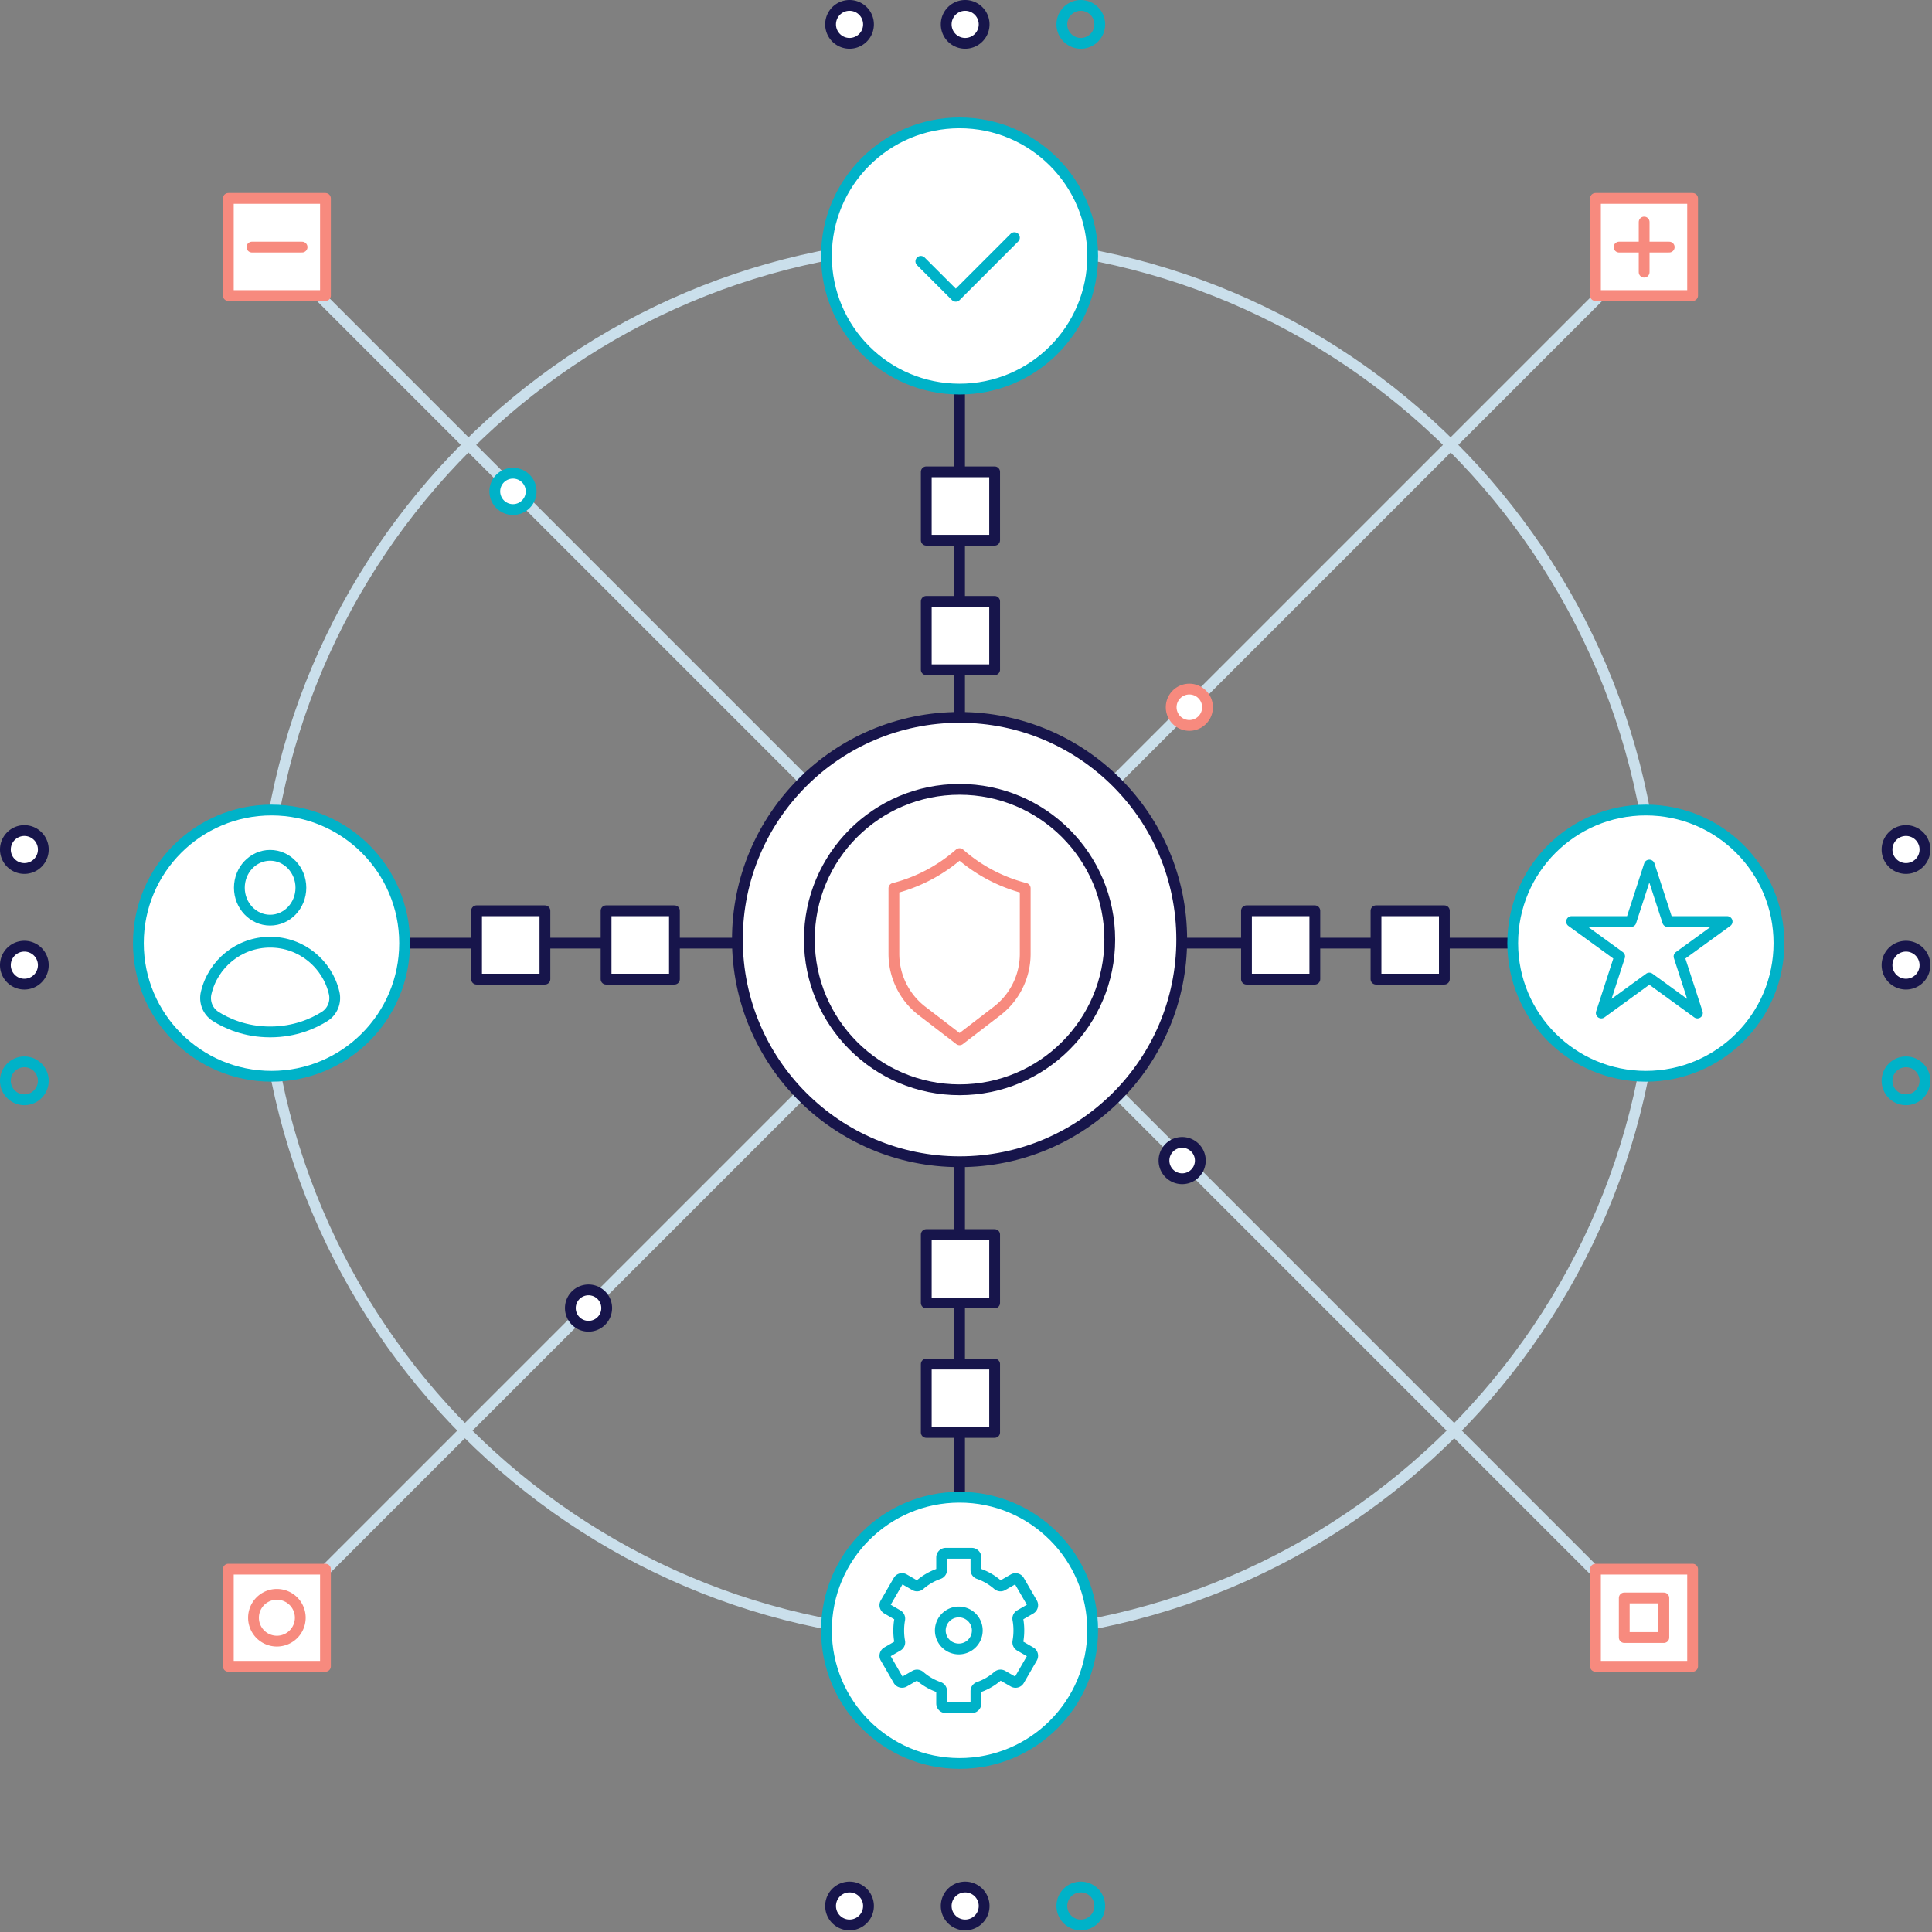 <svg width="537" height="537" fill="none" xmlns="http://www.w3.org/2000/svg"><rect width="100%" height="100%" fill="#808080" stroke="none"/><g clip-path="url(#a)" stroke-width="3" stroke-miterlimit="10" stroke-linecap="round" stroke-linejoin="round"><path d="M266.71 454.9c107.005 0 193.75-86.745 193.75-193.75S373.715 67.4 266.71 67.4 72.96 154.145 72.96 261.15 159.705 454.9 266.71 454.9ZM81.8 445.06 451.62 75.24M451.62 445.06 81.8 75.24" stroke="#CADFEB"/><path d="M266.71 108.15v308M420.71 262.15h-308" stroke="#17154B"/><path d="M266.71 322.9c34.104 0 61.75-27.647 61.75-61.75 0-34.104-27.646-61.75-61.75-61.75s-61.75 27.646-61.75 61.75c0 34.103 27.646 61.75 61.75 61.75Z" fill="#fff" stroke="#17154B"/><path d="M266.71 302.9c23.058 0 41.75-18.692 41.75-41.75s-18.692-41.75-41.75-41.75-41.75 18.692-41.75 41.75 18.692 41.75 41.75 41.75Z" fill="#fff" stroke="#17154B"/><path d="M284.61 246.82a44.24 44.24 0 0 1-17.77-9.44l-.13-.11-.13.11a44.24 44.24 0 0 1-17.77 9.44l-.35.09v18.21c0 6.22 2.89 12.09 7.82 15.88l10.43 8.01 10.43-8.01c4.93-3.79 7.82-9.66 7.82-15.88v-18.21l-.35-.09Z" fill="#fff" stroke="#F78A7E"/><path d="M365.46 253.15h-19v19h19v-19ZM401.46 253.15h-19v19h19v-19ZM151.46 253.15h-19v19h19v-19ZM187.46 253.15h-19v19h19v-19ZM276.457 150.151v-19h-19v19h19ZM276.457 186.151v-19h-19v19h19ZM276.457 362.151v-19h-19v19h19ZM276.457 398.151v-19h-19v19h19Z" fill="#fff" stroke="#17154B"/><path d="M266.71 490.15c20.434 0 37-16.566 37-37 0-20.435-16.566-37-37-37-20.435 0-37 16.565-37 37 0 20.434 16.565 37 37 37ZM457.46 299.15c20.434 0 37-16.566 37-37 0-20.435-16.566-37-37-37-20.435 0-37 16.565-37 37 0 20.434 16.565 37 37 37ZM75.46 299.15c20.434 0 37-16.566 37-37 0-20.435-16.566-37-37-37-20.435 0-37 16.565-37 37 0 20.434 16.565 37 37 37ZM266.71 108.15c20.434 0 37-16.566 37-37 0-20.435-16.566-37-37-37-20.435 0-37 16.565-37 37 0 20.434 16.565 37 37 37Z" fill="#fff" stroke="#00B2C8"/><path d="M92.88 276c.58 2.51-.45 5.13-2.63 6.51-3.04 1.92-8.21 4.31-15.16 4.31-6.95 0-12.12-2.39-15.16-4.31-2.18-1.38-3.22-4-2.63-6.51 1.88-8.09 9.13-14.12 17.79-14.12 8.66 0 15.91 6.03 17.79 14.12ZM75.08 255.76c4.722 0 8.55-4.034 8.55-9.01s-3.828-9.01-8.55-9.01c-4.722 0-8.55 4.034-8.55 9.01s3.828 9.01 8.55 9.01Z" fill="#fff" stroke="#00B2C8"/><path d="m255.95 72.64 9.71 9.71 16.3-16.3" stroke="#00B2C8"/><path d="m458.43 240.45 5.11 15.7h16.51l-13.36 9.7 5.1 15.71-13.36-9.71-13.35 9.71 5.1-15.71-13.36-9.7h16.51l5.1-15.7ZM283.46 457.47l3 1.74c.55.32.74 1.03.42 1.59l-3.61 6.24c-.32.56-1.03.75-1.59.42l-3.02-1.74c-.43-.25-.96-.18-1.34.15a16.037 16.037 0 0 1-5.27 3.07c-.47.16-.79.59-.79 1.08v3.47c0 .64-.52 1.16-1.16 1.16h-7.21c-.64 0-1.16-.52-1.16-1.16v-3.47c0-.5-.32-.92-.79-1.08-1.95-.68-3.72-1.72-5.27-3.07-.38-.33-.91-.4-1.34-.15l-3.02 1.74c-.56.32-1.27.13-1.59-.42l-3.61-6.24c-.32-.55-.13-1.26.42-1.59l3-1.74c.43-.25.64-.74.54-1.23-.19-.99-.27-2-.27-3.05 0-1.05.09-2.06.27-3.05.09-.49-.11-.98-.54-1.23l-3-1.74c-.55-.32-.74-1.03-.42-1.59l3.61-6.24a1.15 1.15 0 0 1 1.59-.42l3.02 1.74c.43.25.96.18 1.34-.15 1.55-1.35 3.32-2.39 5.27-3.07.47-.16.79-.59.79-1.08v-3.47c0-.64.52-1.16 1.16-1.16h7.21c.64 0 1.16.52 1.16 1.16v3.47c0 .5.32.92.79 1.08 1.95.68 3.72 1.72 5.27 3.07.38.33.91.4 1.34.15l3.02-1.74c.56-.32 1.27-.13 1.59.42l3.61 6.24c.32.55.13 1.26-.42 1.59l-3 1.74c-.43.25-.64.74-.54 1.23.19.99.27 2 .27 3.05 0 1.05-.09 2.06-.27 3.05-.09.49.11.98.54 1.23Z" fill="#fff" stroke="#00B2C8"/><path d="M266.5 458.33a5.14 5.14 0 1 0 0-10.28 5.14 5.14 0 0 0 0 10.28Z" fill="#fff" stroke="#00B2C8"/><path d="M90.46 55.15h-27v27h27v-27ZM90.46 436.15h-27v27h27v-27ZM470.46 55.15h-27v27h27v-27ZM470.46 436.15h-27v27h27v-27Z" fill="#fff" stroke="#F78A7E"/><path d="M462.46 444.15h-11v11h11v-11Z" fill="#fff" stroke="#F78A7E"/><path d="M236.13 12.04a5.27 5.27 0 1 0 0-10.54 5.27 5.27 0 0 0 0 10.54ZM268.27 12.04a5.27 5.27 0 1 0 0-10.54 5.27 5.27 0 0 0 0 10.54Z" fill="#fff" stroke="#17154B"/><path d="M300.41 12.04a5.27 5.27 0 1 0 0-10.54 5.27 5.27 0 0 0 0 10.54Z" stroke="#00B2C8"/><path d="M236.13 535.04a5.27 5.27 0 1 0 0-10.54 5.27 5.27 0 0 0 0 10.54ZM268.27 535.04a5.27 5.27 0 1 0 0-10.54 5.27 5.27 0 1 0 0 10.54Z" fill="#fff" stroke="#17154B"/><path d="M300.41 535.04a5.27 5.27 0 1 0 0-10.54 5.27 5.27 0 0 0 0 10.54Z" stroke="#00B2C8"/><path d="M529.77 241.4a5.27 5.27 0 1 0 0-10.54 5.27 5.27 0 0 0 0 10.54ZM529.77 273.54a5.27 5.27 0 1 0 0-10.54 5.27 5.27 0 1 0 0 10.54Z" fill="#fff" stroke="#17154B"/><path d="M529.77 305.68a5.27 5.27 0 1 0 0-10.54 5.27 5.27 0 0 0 0 10.54Z" stroke="#00B2C8"/><path d="M6.77 241.4a5.27 5.27 0 1 0 0-10.54 5.27 5.27 0 0 0 0 10.54ZM6.77 273.54a5.27 5.27 0 1 0 0-10.54 5.27 5.27 0 0 0 0 10.54Z" fill="#fff" stroke="#17154B"/><path d="M6.77 305.68a5.27 5.27 0 1 0 0-10.54 5.27 5.27 0 0 0 0 10.54Z" stroke="#00B2C8"/><path d="M163.58 368.63a5.05 5.05 0 1 0 0-10.1 5.05 5.05 0 0 0 0 10.1Z" fill="#fff" stroke="#17154B"/><path d="M142.58 141.63a5.05 5.05 0 1 0 0-10.1 5.05 5.05 0 0 0 0 10.1Z" fill="#fff" stroke="#00B2C8"/><path d="M330.58 201.63a5.05 5.05 0 1 0 0-10.1 5.05 5.05 0 0 0 0 10.1Z" fill="#fff" stroke="#F78A7E"/><path d="M328.58 327.63a5.05 5.05 0 1 0 0-10.1 5.05 5.05 0 0 0 0 10.1Z" fill="#fff" stroke="#17154B"/><path d="M76.96 456.15a6.5 6.5 0 1 0 0-13 6.5 6.5 0 0 0 0 13Z" fill="#fff" stroke="#F78A7E"/><path d="M456.99 61.72v13.93M463.96 68.68h-13.94M83.96 68.68H70.02" stroke="#F78A7E"/></g><defs><clipPath id="a"><path fill="#fff" d="M0 0h536.55v536.55H0z"/></clipPath></defs></svg>